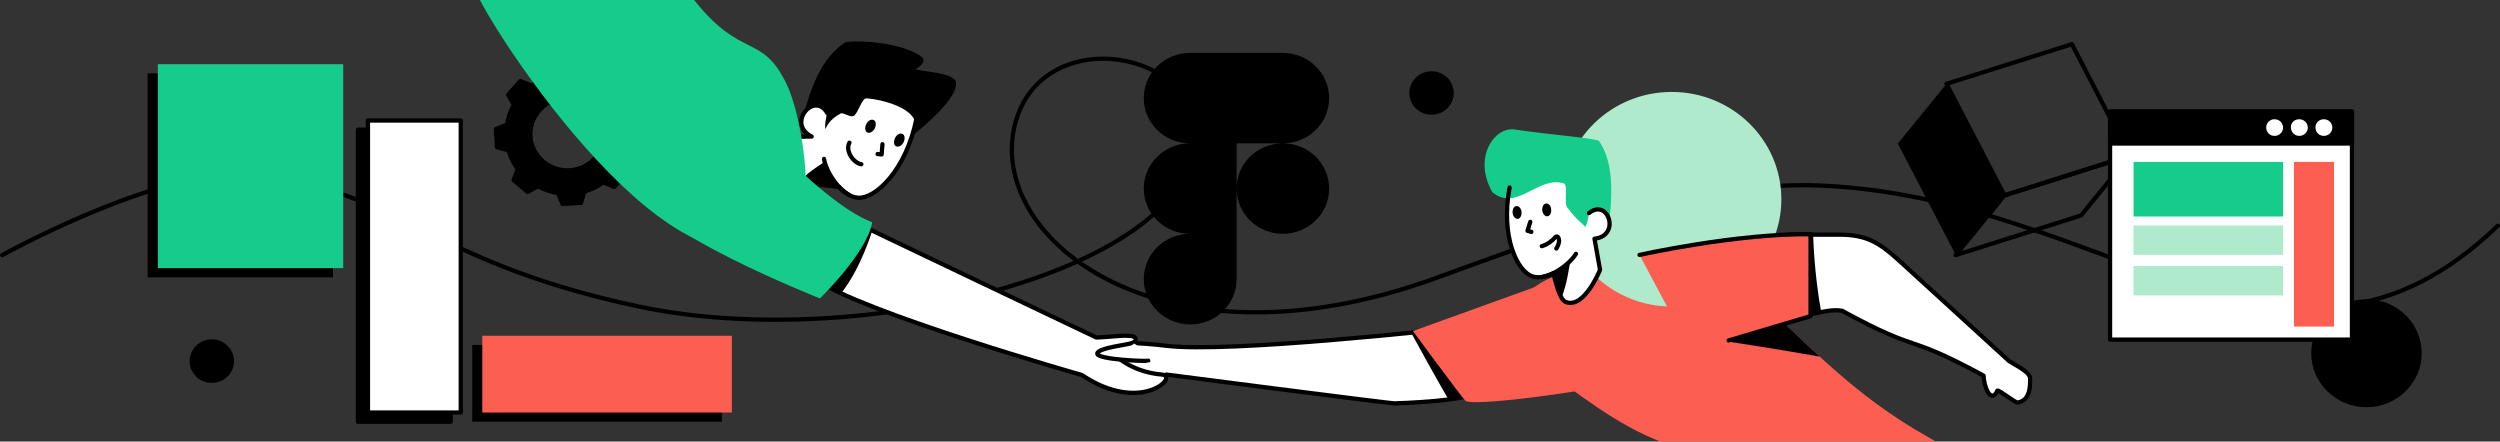 <svg xmlns="http://www.w3.org/2000/svg" xmlns:xlink="http://www.w3.org/1999/xlink" id="Layer_1" x="0px" y="0px" viewBox="0 0 1172 207" style="enable-background:new 0 0 1172 207;" xml:space="preserve"><rect x="0" y="0" width="1172" height="207" fill="#333333" stroke="none"/><style type="text/css">	.st0{fill-rule:evenodd;clip-rule:evenodd;fill:#FC5E52;}	.st1{fill:none;stroke:#000000;stroke-width:2;stroke-linecap:round;stroke-linejoin:round;}	.st2{fill-rule:evenodd;clip-rule:evenodd;stroke:#000000;stroke-width:2;stroke-linecap:round;stroke-linejoin:round;}	.st3{stroke:#000000;stroke-width:2;stroke-linecap:round;stroke-linejoin:round;}	.st4{fill:#AFEACD;}	.st5{fill-rule:evenodd;clip-rule:evenodd;}			.st6{fill-rule:evenodd;clip-rule:evenodd;fill:#FFFFFF;stroke:#000000;stroke-width:2;stroke-linecap:round;stroke-linejoin:round;}	.st7{fill-rule:evenodd;clip-rule:evenodd;fill:#FFFFFF;}	.st8{fill-rule:evenodd;clip-rule:evenodd;fill:#16CC8C;}	.st9{fill:#16CC8C;}	.st10{fill:#FFFFFF;stroke:#000000;stroke-width:2;stroke-linecap:round;stroke-linejoin:round;}	.st11{fill:#FC5E52;}</style><path class="st0" d="M907.5,207c-1.2-0.7-2.5-1.5-4.1-2.4c-68.5-38.3-87.3-97.8-142.5-83.6c-9.4,2.4-18.9,4.8-28.2,7.3 c-20.2,5.2-33.4,25.7-16.4,38.7c23.5,18,41.9,32.2,62.1,40H907.5z"></path><path class="st1" d="M1,119.6c0,0,71.9-39.7,111.7-37.4c74.7,4.3,82.8,39.5,186.8,61.5c104,22,261.9-17,260.8-80.8 c-0.7-42.1-77.3-52-85.4,0c-8,52,72,112.7,197,67.9c52-18.6,120.2-46.5,181.9-43.8c135.9,6,219.8,112.4,317.2,18.8"></path><path class="st2" d="M1109.4,189.9c13.7,0,24.9-10.9,24.9-24.3c0-13.4-11.1-24.3-24.9-24.3c-13.8,0-24.9,10.9-24.9,24.3 C1084.5,179,1095.7,189.9,1109.4,189.9z"></path><path d="M156.1,34.4H69.2V130h86.9V34.4z"></path><path class="st3" d="M211.3,60.8h-43.5v136.9h43.5V60.8z"></path><path d="M338.4,161.7h-117v36h117V161.7z"></path><path class="st2" d="M240.8,84.4l6.5,5.6l4.9-2.7c2.9,1.6,6.2,2.7,9.4,3.2l2.1,5.1l8.7-0.5l1.5-5.3c3.1-0.9,6.2-2.3,8.9-4.3l5.2,2.1 l5.8-6.4l-2.7-4.8c1.6-2.9,2.7-6,3.2-9.2l5.2-2.1l-0.5-8.5l-5.4-1.5c-0.9-3.1-2.3-6.1-4.4-8.7l2.1-5.1l-6.6-5.7l-4.9,2.7 c-2.9-1.6-6.2-2.7-9.4-3.2l-2.1-5.1l-8.7,0.5l-1.5,5.3c-3.1,0.9-6.2,2.3-8.9,4.3L244,38l-5.8,6.4l2.7,4.8c-1.6,2.9-2.7,6-3.2,9.2 l-5.2,2.1l0.5,8.5l5.4,1.5c0.9,3.1,2.3,6.1,4.4,8.7L240.8,84.4z M254.5,75.6c-7.2-6.2-7.9-17-1.5-24c6.4-7.1,17.3-7.7,24.5-1.5 c7.2,6.2,7.9,17,1.5,24C272.7,81.2,261.7,81.8,254.5,75.6z"></path><path class="st4" d="M783.7,143.7c28.4,0,51.4-22.5,51.4-50.3c0-27.8-23-50.3-51.4-50.3c-28.4,0-51.4,22.5-51.4,50.3 C732.4,121.2,755.4,143.7,783.7,143.7z"></path><path class="st5" d="M558,152.1c12,0,21.7-9.5,21.7-21.2V88.4c0-11.7,9.7-21.2,21.7-21.2s21.7-9.5,21.7-21.2s-9.7-21.2-21.7-21.2 h-43.5c-12,0-21.7,9.5-21.7,21.2s9.7,21.2,21.7,21.2c-12,0-21.7,9.5-21.7,21.2s9.7,21.2,21.7,21.2c-12,0-21.7,9.5-21.7,21.2 C536.2,142.5,546,152.1,558,152.1z M579.7,88.4V67.2h21.7c12,0,21.7,9.5,21.7,21.2s-9.7,21.2-21.7,21.2S579.7,100.1,579.7,88.4z"></path><path class="st6" d="M679.3,154.1c0,0-103.3,11.6-132.6,8c-27.1-3.3-32.4,0.9-32.4,0.9v7.1l21,13.9l11.5-8.4 c0,0,104.4,13.5,106.8,13.5c2.4,0,33.5-1.2,37.6-4.8c4.1-3.6,20.8-19.5,20.8-19.5L679.3,154.1z"></path><path class="st5" d="M661.5,155.9c2.8,5.2,11.1,20.2,17.5,31.3c5.8-0.7,10.7-1.7,12.2-3c0.7-0.7,1.9-1.8,3.4-3.1 c-6.6-8.4-17.3-21-25.5-25.9C666.9,155.4,664.3,155.7,661.5,155.9z"></path><path class="st6" d="M408,107.7c35.3,16.8,70.5,33.7,105.9,50.5c6.1,0,17.5-2.1,18.5,0.4c1,2.6-8.9,5.1-11.1,6.1 c1.1,2,9.2,9.7,23.4,10.9c8.3,0.7-9.9,18.8-37.5,0.2c0,0-103.2-29.3-125.9-45.3C358.7,114.5,408,107.7,408,107.7z"></path><path class="st7" d="M393.4,87.7c1.7,2.5,6.4,4.7,7.6,4.8c14.3,1,28.8-27.3,28.6-37.3C443,34.4,419,15.8,395,36.6 c-1.2,1-7,16.5-7,16.5c-6.1-10.7-19.4,5-7.4,10.9l-17,0.3c0,0,0,21.2,9.9,21.1L393.4,87.7z"></path><path class="st5" d="M386.9,60.6c-0.5-4.5,1.9-9,0-8.8c-6.9-7.9-12.9,4.3-11.2,6.2c5.4-22.5,11.6-31.9,20.4-38.1 c1.1-0.9,24.3-1.3,35.6,6.5c2.3,1.6,1.5,3.6-2.5,6.1c4.5,1.3,18.4,1.6,19,6.2c0.7,6.3-10.9,17.2-20,24.5c6.2-11.8-14.7-16.6-22-17.1 c-2.2-0.1-3.8,6.8-5.9,8.2c-1.6,1-5.1-1.8-6.2-1.1C388.9,55.9,387.4,59.5,386.9,60.6z"></path><path class="st5" d="M423.1,62.8c1.1,0.5,1.3,2.3,0.5,3.9c-0.8,1.6-2.4,2.4-3.5,1.9c-1.1-0.5-1.3-2.3-0.5-3.9 C420.4,63,421.9,62.2,423.1,62.8z"></path><path class="st5" d="M409.6,56.3c1.1,0.5,1.3,2.3,0.5,3.9c-0.8,1.6-2.4,2.4-3.5,1.9c-1.1-0.5-1.3-2.3-0.5-3.9 C406.9,56.5,408.5,55.7,409.6,56.3z"></path><path class="st1" d="M403.8,77c-3.6-0.5-7.7-6.2-5.6-10.1"></path><path class="st1" d="M429.7,55.3c-4.8,24.4-19.2,37.9-27.4,37.4c-7.7-0.4-15.1-12-16-18.2"></path><path class="st1" d="M387.9,53.1c-6.1-10.7-19.4,5-7.4,10.9l-16.8,0.3c0,0,0,21.2,9.9,21.1l19.6,2.2"></path><path class="st1" d="M413.7,67.6l-0.4,4.8l-1.9-0.2"></path><path class="st1" d="M393.4,87.7c1,1.4,2.8,2.7,4.5,3.6C396.4,90.5,394.9,89.2,393.4,87.7z"></path><path class="st5" d="M386.4,76c-0.2,0.3-10.4,6.1-11.1,9.7l18.2,2C391.8,86.1,388.6,82.1,386.4,76z M394.2,88.7h0.1 c0,0-0.3-0.3-0.8-0.8C393.7,88.1,394,88.4,394.2,88.7z"></path><path class="st5" d="M408.9,108.1c0,0-5.2,17.6-14.6,29.4c-5.5-2.5-9.9-4.9-13-7c-22.7-16,26.7-22.8,26.7-22.8L408.9,108.1z"></path><path class="st8" d="M377.6,82.3c0,0,17.8,16.9,31.3,21.9c-2.3,14.1-24.5,35.7-24.5,35.7s-84.1-33.2-84.1-51.5 C300.3,70.1,363.6,82.3,377.6,82.3z"></path><path class="st7" d="M728,128.2c-2.4,1.6-7.2,2-8.3,1.7c-12.8-3.8-15.6-33.3-12-41.9c-4.5-22.5,22.9-30.8,36.6-4.8 c0.7,1.3,0.4,16.7,0.4,16.7c9-7.3,15.1,10.7,2.6,12l2.8,14.6c0,0-7.4,18.4-16,15.1C731.3,140.4,729.2,133.4,728,128.2z"></path><path class="st8" d="M743.1,106.7c2-3.7,1.4-8.5,3-7.7c8.7-4.6,9.7,8,7.7,9.1c3.1-21.4,1.5-33.5-4.1-41.9c-0.7-1.4-23.3-3-39.7-5.5 c-9.2-1.4-19.7,12.9-10.4,29.4c11.6,9.5,21.3-7.9,33.6-4.1c1.9,0.6,0,9.1,1.4,11.1C740.2,104.6,743.2,105.4,743.1,106.7z"></path><path class="st5" d="M710.9,96.6c-1.2,0.1-1.9,1.5-1.8,3.2c0.2,1.7,1.3,2.9,2.4,2.8c1.2-0.1,1.9-1.5,1.8-3.2 C713.2,97.8,712.1,96.5,710.9,96.6z"></path><path class="st5" d="M724.8,95.4c-1.2,0.1-1.9,1.5-1.8,3.2c0.2,1.7,1.3,2.9,2.4,2.8c1.2-0.1,1.9-1.5,1.8-3.2 C727.1,96.5,726,95.3,724.8,95.4z"></path><path class="st1" d="M722.8,115.4c2.6-0.7,5.1-2.7,6.2-4.1c1.1-1.5,3.3,1,0.6,5.2"></path><path class="st1" d="M707.7,87.9c-4.3,22.8,3.5,39.4,10.8,41.7c6.8,2.2,17.3-5.5,20.3-10.6"></path><path class="st1" d="M744.9,99.9c9-7.3,15.1,10.7,2.6,12l2.6,14.6c0,0-7.4,18.4-16,15.1c-2.8-1.1-4.3-7.7-5.9-13.3"></path><path class="st1" d="M717.4,104l-1.3,4.2l1.8,0.5"></path><path class="st1" d="M728,128.2c-1.3,0.9-3.3,1.4-5.2,1.7C724.5,129.6,726.3,129,728,128.2z"></path><path class="st5" d="M736.1,122.4c0,0-1.6,12-4.1,17c-1.7-2.7-3.1-7.4-4-11.2C729.9,127.2,732.6,125.5,736.1,122.4z M726.3,129 c0.4-0.2,0.8-0.3,1.3-0.6C727.2,128.7,726.8,128.9,726.3,129z"></path><path class="st0" d="M719.5,134.6l-57.1,20.6c0,0,21.5,29.3,24.5,32.6c3,3.2,58.4-4.9,60.4-6.1C749.4,180.4,719.5,134.6,719.5,134.6 z"></path><path class="st7" d="M530.5,160.8c-0.6,0.7-16.1,2.2-16.1,5c0,2.8,23.5,4.1,23.9,3.3C538.7,168.3,533.7,160.9,530.5,160.8z"></path><path class="st1" d="M530.5,160.8c-0.6,0.7-16.1,2.2-16.1,5c0,2.8,23.4,3.7,23.9,3.3"></path><path class="st5" d="M809.2,160c0,0,24.1,3.6,43.9,7.2c-8-7.3-15.3-14.5-22.4-20.9C823.2,148.4,815.6,152.6,809.2,160z"></path><path class="st6" d="M838.1,110H862c12.7,0,18.6,3.4,28,11.9l51.9,47.4c2,1.4,9.7,5,9.8,7.9c0.1,3.3,0.2,10.6-5.8,11.5 c-1.1,0.2-8.5-5.8-9.5-5.6c-3.1,6.8-6.5-2.4-6.5-7c-38-20.6-28.4-9.7-66.3-30.4c-7.8-1.4-17.8,3.8-25.6,2.4L838.1,110z"></path><path class="st5" d="M850,110c0,0,0.4,18.2,3.8,36.4c-5.4,1.1-10.9,2.7-15.7,1.8v-18.3c2-9.5,5-18.7,9.6-19.9H850z"></path><path class="st0" d="M768.6,119.5c0,0,45.3-10.1,80.2-9.7v38.4l-56,16.7L768.6,119.5z"></path><path class="st1" d="M768.6,119.5c0,0,45.3-10.1,80.2-9.7v38.4l-38.4,11.4"></path><path class="st9" d="M160.8,30.1H74v95.6h86.9V30.1z"></path><path class="st10" d="M216,56.5h-43.5v136.9H216V56.5z"></path><path class="st11" d="M343.1,157.4h-117v36h117V157.4z"></path><path class="st3" d="M99.3,178.5c5.2,0,9.4-4.1,9.4-9.2s-4.2-9.2-9.4-9.2c-5.2,0-9.4,4.1-9.4,9.2S94.1,178.5,99.3,178.5z"></path><path class="st3" d="M671.1,52.8c5.2,0,9.4-4.1,9.4-9.2s-4.2-9.2-9.4-9.2c-5.2,0-9.4,4.1-9.4,9.2S665.9,52.8,671.1,52.8z"></path><path class="st1" d="M912.5,39.3l58.8-18.6L998.4,73l-58.7,18.6L912.5,39.3z"></path><path class="st5" d="M912.5,39.3l-22.8,28l27.2,52.3l22.9-28L912.5,39.3z"></path><path class="st1" d="M916.8,119.6l58.8-18.6l22.8-28l-58.7,18.6L916.8,119.6z"></path><path class="st10" d="M1102.6,52.3H989.2v106.9h113.4V52.3z"></path><path class="st3" d="M1102.6,52.3H989.2v15h113.4V52.3z"></path><path class="st7" d="M1066.3,55.9c2.2,0,4,1.7,4,3.9s-1.8,3.9-4,3.9c-2.2,0-3.9-1.7-3.9-3.9S1064.1,55.9,1066.3,55.9z"></path><path class="st7" d="M1077.9,55.9c2.2,0,4,1.8,4,3.9c0,2.2-1.8,3.9-4,3.9c-2.2,0-3.9-1.8-3.9-3.9 C1073.8,57.6,1075.6,55.9,1077.9,55.9z"></path><path class="st7" d="M1089.4,55.9c2.2,0,4,1.7,4,3.9s-1.8,3.9-4,3.9c-2.2,0-3.9-1.7-3.9-3.9C1085.4,57.6,1087.2,55.9,1089.4,55.9z"></path><path class="st9" d="M1070.3,75.9h-70.1v25.6h70.1V75.9z"></path><path class="st11" d="M1094.2,75.9h-18.8v77.2h18.8V75.9z"></path><path class="st4" d="M1070.3,105.7h-70.1v13.8h70.1V105.7z"></path><path class="st4" d="M1070.3,124.7h-70.1v13.8h70.1V124.7z"></path><path class="st8" d="M368.7,39.3c-11.6-23.9-21-11.2-43.3-39.3H225c15.8,30.7,109.6,166.8,150.7,97.9 C380.7,89.7,375.7,53.7,368.7,39.3z"></path></svg>